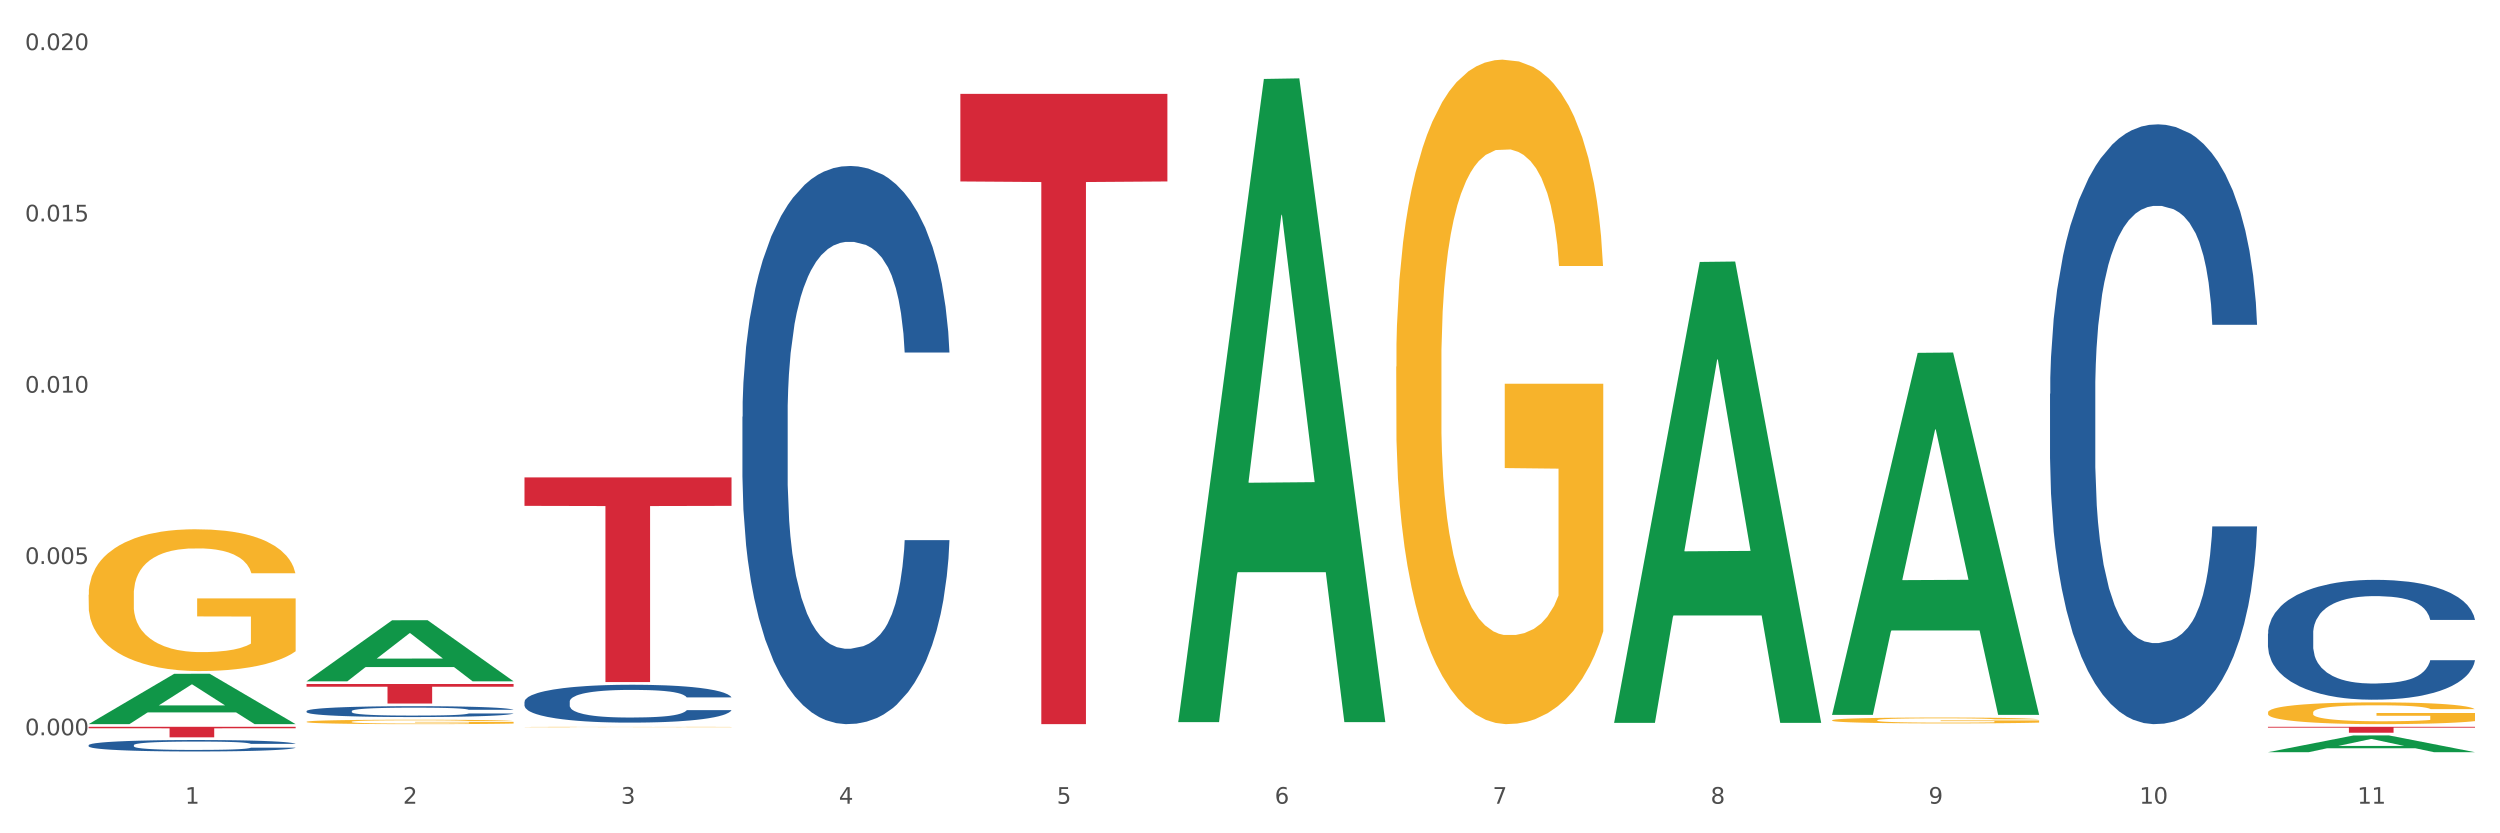 <?xml version="1.0" encoding="utf-8" standalone="no"?>
<!DOCTYPE svg PUBLIC "-//W3C//DTD SVG 1.1//EN"
  "http://www.w3.org/Graphics/SVG/1.1/DTD/svg11.dtd">
<svg xmlns:xlink="http://www.w3.org/1999/xlink" width="1080pt" height="360pt" viewBox="0 0 1080 360" xmlns="http://www.w3.org/2000/svg" version="1.1">
 <rect x="0" y="0" width="1080" height="360" fill="#333333" stroke="none"/>
 <defs>
  <style type="text/css">*{stroke-linejoin: round; stroke-linecap: butt}</style>
 </defs>
 <g id="figure_1">
  <g id="patch_1">
   <path d="M 0 360 
L 1080 360 
L 1080 0 
L 0 0 
z
" style="fill: #ffffff; stroke: #ffffff; stroke-linejoin: miter"/>
  </g>
  <g id="axes_1">
   <g id="matplotlib.axis_1">
    <g id="xtick_1">
     <g id="text_1">
      <!-- 1 -->
      <g style="fill: #4d4d4d" transform="translate(79.949 347.204) scale(0.096 -0.096)">
       <defs>
        <path id="DejaVuSans-31" d="M 794 531 
L 1825 531 
L 1825 4091 
L 703 3866 
L 703 4441 
L 1819 4666 
L 2450 4666 
L 2450 531 
L 3481 531 
L 3481 0 
L 794 0 
L 794 531 
z
" transform="scale(0.016)"/>
       </defs>
       <use xlink:href="#DejaVuSans-31"/>
      </g>
     </g>
    </g>
    <g id="xtick_2">
     <g id="text_2">
      <!-- 2 -->
      <g style="fill: #4d4d4d" transform="translate(174.097 347.204) scale(0.096 -0.096)">
       <defs>
        <path id="DejaVuSans-32" d="M 1228 531 
L 3431 531 
L 3431 0 
L 469 0 
L 469 531 
Q 828 903 1448 1529 
Q 2069 2156 2228 2338 
Q 2531 2678 2651 2914 
Q 2772 3150 2772 3378 
Q 2772 3750 2511 3984 
Q 2250 4219 1831 4219 
Q 1534 4219 1204 4116 
Q 875 4013 500 3803 
L 500 4441 
Q 881 4594 1212 4672 
Q 1544 4750 1819 4750 
Q 2544 4750 2975 4387 
Q 3406 4025 3406 3419 
Q 3406 3131 3298 2873 
Q 3191 2616 2906 2266 
Q 2828 2175 2409 1742 
Q 1991 1309 1228 531 
z
" transform="scale(0.016)"/>
       </defs>
       <use xlink:href="#DejaVuSans-32"/>
      </g>
     </g>
    </g>
    <g id="xtick_3">
     <g id="text_3">
      <!-- 3 -->
      <g style="fill: #4d4d4d" transform="translate(268.244 347.204) scale(0.096 -0.096)">
       <defs>
        <path id="DejaVuSans-33" d="M 2597 2516 
Q 3050 2419 3304 2112 
Q 3559 1806 3559 1356 
Q 3559 666 3084 287 
Q 2609 -91 1734 -91 
Q 1441 -91 1130 -33 
Q 819 25 488 141 
L 488 750 
Q 750 597 1062 519 
Q 1375 441 1716 441 
Q 2309 441 2620 675 
Q 2931 909 2931 1356 
Q 2931 1769 2642 2001 
Q 2353 2234 1838 2234 
L 1294 2234 
L 1294 2753 
L 1863 2753 
Q 2328 2753 2575 2939 
Q 2822 3125 2822 3475 
Q 2822 3834 2567 4026 
Q 2313 4219 1838 4219 
Q 1578 4219 1281 4162 
Q 984 4106 628 3988 
L 628 4550 
Q 988 4650 1302 4700 
Q 1616 4750 1894 4750 
Q 2613 4750 3031 4423 
Q 3450 4097 3450 3541 
Q 3450 3153 3228 2886 
Q 3006 2619 2597 2516 
z
" transform="scale(0.016)"/>
       </defs>
       <use xlink:href="#DejaVuSans-33"/>
      </g>
     </g>
    </g>
    <g id="xtick_4">
     <g id="text_4">
      <!-- 4 -->
      <g style="fill: #4d4d4d" transform="translate(362.392 347.204) scale(0.096 -0.096)">
       <defs>
        <path id="DejaVuSans-34" d="M 2419 4116 
L 825 1625 
L 2419 1625 
L 2419 4116 
z
M 2253 4666 
L 3047 4666 
L 3047 1625 
L 3713 1625 
L 3713 1100 
L 3047 1100 
L 3047 0 
L 2419 0 
L 2419 1100 
L 313 1100 
L 313 1709 
L 2253 4666 
z
" transform="scale(0.016)"/>
       </defs>
       <use xlink:href="#DejaVuSans-34"/>
      </g>
     </g>
    </g>
    <g id="xtick_5">
     <g id="text_5">
      <!-- 5 -->
      <g style="fill: #4d4d4d" transform="translate(456.54 347.204) scale(0.096 -0.096)">
       <defs>
        <path id="DejaVuSans-35" d="M 691 4666 
L 3169 4666 
L 3169 4134 
L 1269 4134 
L 1269 2991 
Q 1406 3038 1543 3061 
Q 1681 3084 1819 3084 
Q 2600 3084 3056 2656 
Q 3513 2228 3513 1497 
Q 3513 744 3044 326 
Q 2575 -91 1722 -91 
Q 1428 -91 1123 -41 
Q 819 9 494 109 
L 494 744 
Q 775 591 1075 516 
Q 1375 441 1709 441 
Q 2250 441 2565 725 
Q 2881 1009 2881 1497 
Q 2881 1984 2565 2268 
Q 2250 2553 1709 2553 
Q 1456 2553 1204 2497 
Q 953 2441 691 2322 
L 691 4666 
z
" transform="scale(0.016)"/>
       </defs>
       <use xlink:href="#DejaVuSans-35"/>
      </g>
     </g>
    </g>
    <g id="xtick_6">
     <g id="text_6">
      <!-- 6 -->
      <g style="fill: #4d4d4d" transform="translate(550.688 347.204) scale(0.096 -0.096)">
       <defs>
        <path id="DejaVuSans-36" d="M 2113 2584 
Q 1688 2584 1439 2293 
Q 1191 2003 1191 1497 
Q 1191 994 1439 701 
Q 1688 409 2113 409 
Q 2538 409 2786 701 
Q 3034 994 3034 1497 
Q 3034 2003 2786 2293 
Q 2538 2584 2113 2584 
z
M 3366 4563 
L 3366 3988 
Q 3128 4100 2886 4159 
Q 2644 4219 2406 4219 
Q 1781 4219 1451 3797 
Q 1122 3375 1075 2522 
Q 1259 2794 1537 2939 
Q 1816 3084 2150 3084 
Q 2853 3084 3261 2657 
Q 3669 2231 3669 1497 
Q 3669 778 3244 343 
Q 2819 -91 2113 -91 
Q 1303 -91 875 529 
Q 447 1150 447 2328 
Q 447 3434 972 4092 
Q 1497 4750 2381 4750 
Q 2619 4750 2861 4703 
Q 3103 4656 3366 4563 
z
" transform="scale(0.016)"/>
       </defs>
       <use xlink:href="#DejaVuSans-36"/>
      </g>
     </g>
    </g>
    <g id="xtick_7">
     <g id="text_7">
      <!-- 7 -->
      <g style="fill: #4d4d4d" transform="translate(644.835 347.204) scale(0.096 -0.096)">
       <defs>
        <path id="DejaVuSans-37" d="M 525 4666 
L 3525 4666 
L 3525 4397 
L 1831 0 
L 1172 0 
L 2766 4134 
L 525 4134 
L 525 4666 
z
" transform="scale(0.016)"/>
       </defs>
       <use xlink:href="#DejaVuSans-37"/>
      </g>
     </g>
    </g>
    <g id="xtick_8">
     <g id="text_8">
      <!-- 8 -->
      <g style="fill: #4d4d4d" transform="translate(738.983 347.204) scale(0.096 -0.096)">
       <defs>
        <path id="DejaVuSans-38" d="M 2034 2216 
Q 1584 2216 1326 1975 
Q 1069 1734 1069 1313 
Q 1069 891 1326 650 
Q 1584 409 2034 409 
Q 2484 409 2743 651 
Q 3003 894 3003 1313 
Q 3003 1734 2745 1975 
Q 2488 2216 2034 2216 
z
M 1403 2484 
Q 997 2584 770 2862 
Q 544 3141 544 3541 
Q 544 4100 942 4425 
Q 1341 4750 2034 4750 
Q 2731 4750 3128 4425 
Q 3525 4100 3525 3541 
Q 3525 3141 3298 2862 
Q 3072 2584 2669 2484 
Q 3125 2378 3379 2068 
Q 3634 1759 3634 1313 
Q 3634 634 3220 271 
Q 2806 -91 2034 -91 
Q 1263 -91 848 271 
Q 434 634 434 1313 
Q 434 1759 690 2068 
Q 947 2378 1403 2484 
z
M 1172 3481 
Q 1172 3119 1398 2916 
Q 1625 2713 2034 2713 
Q 2441 2713 2670 2916 
Q 2900 3119 2900 3481 
Q 2900 3844 2670 4047 
Q 2441 4250 2034 4250 
Q 1625 4250 1398 4047 
Q 1172 3844 1172 3481 
z
" transform="scale(0.016)"/>
       </defs>
       <use xlink:href="#DejaVuSans-38"/>
      </g>
     </g>
    </g>
    <g id="xtick_9">
     <g id="text_9">
      <!-- 9 -->
      <g style="fill: #4d4d4d" transform="translate(833.131 347.204) scale(0.096 -0.096)">
       <defs>
        <path id="DejaVuSans-39" d="M 703 97 
L 703 672 
Q 941 559 1184 500 
Q 1428 441 1663 441 
Q 2288 441 2617 861 
Q 2947 1281 2994 2138 
Q 2813 1869 2534 1725 
Q 2256 1581 1919 1581 
Q 1219 1581 811 2004 
Q 403 2428 403 3163 
Q 403 3881 828 4315 
Q 1253 4750 1959 4750 
Q 2769 4750 3195 4129 
Q 3622 3509 3622 2328 
Q 3622 1225 3098 567 
Q 2575 -91 1691 -91 
Q 1453 -91 1209 -44 
Q 966 3 703 97 
z
M 1959 2075 
Q 2384 2075 2632 2365 
Q 2881 2656 2881 3163 
Q 2881 3666 2632 3958 
Q 2384 4250 1959 4250 
Q 1534 4250 1286 3958 
Q 1038 3666 1038 3163 
Q 1038 2656 1286 2365 
Q 1534 2075 1959 2075 
z
" transform="scale(0.016)"/>
       </defs>
       <use xlink:href="#DejaVuSans-39"/>
      </g>
     </g>
    </g>
    <g id="xtick_10">
     <g id="text_10">
      <!-- 10 -->
      <g style="fill: #4d4d4d" transform="translate(924.224 347.204) scale(0.096 -0.096)">
       <defs>
        <path id="DejaVuSans-30" d="M 2034 4250 
Q 1547 4250 1301 3770 
Q 1056 3291 1056 2328 
Q 1056 1369 1301 889 
Q 1547 409 2034 409 
Q 2525 409 2770 889 
Q 3016 1369 3016 2328 
Q 3016 3291 2770 3770 
Q 2525 4250 2034 4250 
z
M 2034 4750 
Q 2819 4750 3233 4129 
Q 3647 3509 3647 2328 
Q 3647 1150 3233 529 
Q 2819 -91 2034 -91 
Q 1250 -91 836 529 
Q 422 1150 422 2328 
Q 422 3509 836 4129 
Q 1250 4750 2034 4750 
z
" transform="scale(0.016)"/>
       </defs>
       <use xlink:href="#DejaVuSans-31"/>
       <use xlink:href="#DejaVuSans-30" transform="translate(63.623 0)"/>
      </g>
     </g>
    </g>
    <g id="xtick_11">
     <g id="text_11">
      <!-- 11 -->
      <g style="fill: #4d4d4d" transform="translate(1018.372 347.204) scale(0.096 -0.096)">
       <use xlink:href="#DejaVuSans-31"/>
       <use xlink:href="#DejaVuSans-31" transform="translate(63.623 0)"/>
      </g>
     </g>
    </g>
    <g id="xtick_12"/>
    <g id="xtick_13"/>
    <g id="xtick_14"/>
    <g id="xtick_15"/>
    <g id="xtick_16"/>
    <g id="xtick_17"/>
    <g id="xtick_18"/>
    <g id="xtick_19"/>
    <g id="xtick_20"/>
    <g id="xtick_21"/>
   </g>
   <g id="matplotlib.axis_2">
    <g id="ytick_1">
     <g id="text_12">
      <!-- 0.000 -->
      <g style="fill: #4d4d4d" transform="translate(10.8 317.638) scale(0.096 -0.096)">
       <defs>
        <path id="DejaVuSans-2e" d="M 684 794 
L 1344 794 
L 1344 0 
L 684 0 
L 684 794 
z
" transform="scale(0.016)"/>
       </defs>
       <use xlink:href="#DejaVuSans-30"/>
       <use xlink:href="#DejaVuSans-2e" transform="translate(63.623 0)"/>
       <use xlink:href="#DejaVuSans-30" transform="translate(95.41 0)"/>
       <use xlink:href="#DejaVuSans-30" transform="translate(159.033 0)"/>
       <use xlink:href="#DejaVuSans-30" transform="translate(222.656 0)"/>
      </g>
     </g>
    </g>
    <g id="ytick_2">
     <g id="text_13">
      <!-- 0.005 -->
      <g style="fill: #4d4d4d" transform="translate(10.8 243.64) scale(0.096 -0.096)">
       <use xlink:href="#DejaVuSans-30"/>
       <use xlink:href="#DejaVuSans-2e" transform="translate(63.623 0)"/>
       <use xlink:href="#DejaVuSans-30" transform="translate(95.41 0)"/>
       <use xlink:href="#DejaVuSans-30" transform="translate(159.033 0)"/>
       <use xlink:href="#DejaVuSans-35" transform="translate(222.656 0)"/>
      </g>
     </g>
    </g>
    <g id="ytick_3">
     <g id="text_14">
      <!-- 0.010 -->
      <g style="fill: #4d4d4d" transform="translate(10.8 169.642) scale(0.096 -0.096)">
       <use xlink:href="#DejaVuSans-30"/>
       <use xlink:href="#DejaVuSans-2e" transform="translate(63.623 0)"/>
       <use xlink:href="#DejaVuSans-30" transform="translate(95.41 0)"/>
       <use xlink:href="#DejaVuSans-31" transform="translate(159.033 0)"/>
       <use xlink:href="#DejaVuSans-30" transform="translate(222.656 0)"/>
      </g>
     </g>
    </g>
    <g id="ytick_4">
     <g id="text_15">
      <!-- 0.015 -->
      <g style="fill: #4d4d4d" transform="translate(10.8 95.643) scale(0.096 -0.096)">
       <use xlink:href="#DejaVuSans-30"/>
       <use xlink:href="#DejaVuSans-2e" transform="translate(63.623 0)"/>
       <use xlink:href="#DejaVuSans-30" transform="translate(95.41 0)"/>
       <use xlink:href="#DejaVuSans-31" transform="translate(159.033 0)"/>
       <use xlink:href="#DejaVuSans-35" transform="translate(222.656 0)"/>
      </g>
     </g>
    </g>
    <g id="ytick_5">
     <g id="text_16">
      <!-- 0.020 -->
      <g style="fill: #4d4d4d" transform="translate(10.8 21.645) scale(0.096 -0.096)">
       <use xlink:href="#DejaVuSans-30"/>
       <use xlink:href="#DejaVuSans-2e" transform="translate(63.623 0)"/>
       <use xlink:href="#DejaVuSans-30" transform="translate(95.41 0)"/>
       <use xlink:href="#DejaVuSans-32" transform="translate(159.033 0)"/>
       <use xlink:href="#DejaVuSans-30" transform="translate(222.656 0)"/>
      </g>
     </g>
    </g>
    <g id="ytick_6"/>
    <g id="ytick_7"/>
    <g id="ytick_8"/>
    <g id="ytick_9"/>
   </g>
   <g id="PolyCollection_1">
    <path d="M 38.283 312.797 
L 38.375 312.776 
L 75.258 291.077 
L 90.564 291.056 
L 127.723 312.838 
L 110.02 312.838 
L 101.998 307.766 
L 63.916 307.766 
L 63.64 307.847 
L 55.894 312.838 
L 38.283 312.838 
L 38.283 312.797 
L 68.711 304.739 
L 97.203 304.718 
L 83.095 295.699 
L 82.911 295.658 
L 82.727 295.719 
L 68.619 304.718 
L 68.711 304.739 
L 38.283 312.797 
z
" clip-path="url(#pd8e51d53e2)" style="fill: #109648"/>
    <path d="M 320.726 180.045 
L 320.832 179.825 
L 320.832 173.659 
L 321.149 165.29 
L 322.312 149.875 
L 323.792 138.203 
L 326.329 124.55 
L 327.704 118.824 
L 329.501 112.438 
L 333.201 102.087 
L 337.43 93.278 
L 340.39 88.434 
L 342.61 85.35 
L 347.579 79.845 
L 350.434 77.423 
L 353.394 75.441 
L 355.931 74.119 
L 360.16 72.578 
L 363.543 71.917 
L 367.455 71.697 
L 370.732 71.917 
L 375.067 72.798 
L 381.41 75.441 
L 383.842 76.982 
L 387.119 79.625 
L 390.502 83.148 
L 393.251 86.672 
L 396.423 91.737 
L 399.7 98.343 
L 402.872 106.712 
L 405.092 114.42 
L 406.889 122.568 
L 408.475 132.478 
L 409.638 143.268 
L 410.166 152.297 
L 390.819 152.297 
L 390.291 144.149 
L 389.233 135.34 
L 388.176 129.394 
L 387.013 124.55 
L 385.216 119.044 
L 383.63 115.521 
L 380.987 111.336 
L 378.556 108.694 
L 376.547 107.152 
L 374.115 105.831 
L 368.935 104.51 
L 365.235 104.51 
L 362.909 104.95 
L 360.054 106.051 
L 357.623 107.593 
L 354.768 110.235 
L 352.548 113.098 
L 350.328 116.842 
L 349.059 119.485 
L 347.156 124.329 
L 345.888 128.293 
L 344.196 135.12 
L 343.245 139.965 
L 341.553 152.518 
L 340.813 161.767 
L 340.496 168.153 
L 340.284 175.2 
L 340.284 209.555 
L 340.919 224.97 
L 341.447 231.576 
L 342.293 239.064 
L 343.879 248.754 
L 346.205 258.223 
L 348.636 265.05 
L 350.645 269.234 
L 352.548 272.317 
L 354.451 274.74 
L 356.777 276.942 
L 358.68 278.263 
L 361.534 279.584 
L 364.918 280.245 
L 367.561 280.245 
L 372.952 279.144 
L 375.384 278.043 
L 377.71 276.501 
L 380.247 274.079 
L 382.256 271.436 
L 383.419 269.454 
L 385.322 265.27 
L 386.802 260.866 
L 388.071 255.801 
L 388.916 251.396 
L 389.868 244.79 
L 390.608 237.302 
L 390.819 233.338 
L 410.166 233.338 
L 409.743 241.266 
L 409.003 248.974 
L 407.523 259.324 
L 406.36 265.27 
L 404.563 272.537 
L 402.66 278.704 
L 400.017 285.53 
L 397.585 290.595 
L 395.048 295 
L 392.299 298.964 
L 387.33 304.469 
L 385.533 306.011 
L 381.727 308.653 
L 378.767 310.195 
L 374.432 311.737 
L 369.992 312.617 
L 365.34 312.838 
L 361.217 312.397 
L 356.671 311.076 
L 353.817 309.755 
L 350.645 307.773 
L 346.945 304.69 
L 343.456 300.946 
L 340.179 296.541 
L 337.113 291.476 
L 334.258 285.751 
L 330.558 276.281 
L 327.809 267.032 
L 325.801 258.443 
L 324.426 251.176 
L 323.052 241.927 
L 322.312 235.54 
L 321.149 220.125 
L 320.726 205.811 
L 320.726 180.045 
z
" clip-path="url(#pd8e51d53e2)" style="fill: #255c99"/>
    <path d="M 226.578 303.167 
L 226.684 303.152 
L 226.684 302.733 
L 227.001 302.165 
L 228.164 301.119 
L 229.644 300.327 
L 232.182 299.401 
L 233.556 299.012 
L 235.353 298.579 
L 239.053 297.876 
L 243.282 297.279 
L 246.243 296.95 
L 248.463 296.741 
L 253.432 296.367 
L 256.286 296.203 
L 259.246 296.068 
L 261.784 295.978 
L 266.012 295.874 
L 269.396 295.829 
L 273.307 295.814 
L 276.585 295.829 
L 280.919 295.889 
L 287.262 296.068 
L 289.694 296.173 
L 292.971 296.352 
L 296.354 296.591 
L 299.103 296.83 
L 302.275 297.174 
L 305.552 297.622 
L 308.724 298.19 
L 310.944 298.713 
L 312.741 299.266 
L 314.327 299.939 
L 315.49 300.671 
L 316.019 301.284 
L 296.672 301.284 
L 296.143 300.731 
L 295.086 300.133 
L 294.029 299.729 
L 292.866 299.401 
L 291.068 299.027 
L 289.483 298.788 
L 286.84 298.504 
L 284.408 298.325 
L 282.399 298.22 
L 279.968 298.13 
L 274.787 298.041 
L 271.087 298.041 
L 268.761 298.071 
L 265.907 298.145 
L 263.475 298.25 
L 260.621 298.429 
L 258.4 298.624 
L 256.18 298.878 
L 254.912 299.057 
L 253.009 299.386 
L 251.74 299.655 
L 250.048 300.118 
L 249.097 300.447 
L 247.405 301.299 
L 246.665 301.926 
L 246.348 302.36 
L 246.137 302.838 
L 246.137 305.169 
L 246.771 306.215 
L 247.3 306.663 
L 248.146 307.172 
L 249.731 307.829 
L 252.057 308.472 
L 254.489 308.935 
L 256.497 309.219 
L 258.4 309.428 
L 260.303 309.593 
L 262.629 309.742 
L 264.532 309.832 
L 267.387 309.921 
L 270.77 309.966 
L 273.413 309.966 
L 278.805 309.891 
L 281.236 309.817 
L 283.562 309.712 
L 286.099 309.548 
L 288.108 309.368 
L 289.271 309.234 
L 291.174 308.95 
L 292.654 308.651 
L 293.923 308.307 
L 294.769 308.008 
L 295.72 307.56 
L 296.46 307.052 
L 296.672 306.783 
L 316.019 306.783 
L 315.596 307.321 
L 314.856 307.844 
L 313.376 308.546 
L 312.213 308.95 
L 310.415 309.443 
L 308.512 309.862 
L 305.869 310.325 
L 303.438 310.669 
L 300.9 310.967 
L 298.152 311.236 
L 293.183 311.61 
L 291.386 311.715 
L 287.58 311.894 
L 284.619 311.999 
L 280.285 312.103 
L 275.845 312.163 
L 271.193 312.178 
L 267.07 312.148 
L 262.524 312.058 
L 259.669 311.969 
L 256.497 311.834 
L 252.797 311.625 
L 249.308 311.371 
L 246.031 311.072 
L 242.965 310.728 
L 240.111 310.34 
L 236.41 309.697 
L 233.662 309.069 
L 231.653 308.487 
L 230.279 307.994 
L 228.904 307.366 
L 228.164 306.932 
L 227.001 305.886 
L 226.578 304.915 
L 226.578 303.167 
z
" clip-path="url(#pd8e51d53e2)" style="fill: #255c99"/>
    <path d="M 132.431 307.179 
L 132.536 307.175 
L 132.536 307.055 
L 132.854 306.892 
L 134.016 306.592 
L 135.497 306.365 
L 138.034 306.099 
L 139.408 305.988 
L 141.206 305.863 
L 144.906 305.662 
L 149.135 305.49 
L 152.095 305.396 
L 154.315 305.336 
L 159.284 305.229 
L 162.138 305.182 
L 165.099 305.143 
L 167.636 305.117 
L 171.865 305.087 
L 175.248 305.075 
L 179.16 305.07 
L 182.437 305.075 
L 186.771 305.092 
L 193.115 305.143 
L 195.546 305.173 
L 198.824 305.225 
L 202.207 305.293 
L 204.956 305.362 
L 208.127 305.46 
L 211.405 305.589 
L 214.576 305.752 
L 216.796 305.902 
L 218.594 306.061 
L 220.179 306.254 
L 221.342 306.464 
L 221.871 306.639 
L 202.524 306.639 
L 201.995 306.481 
L 200.938 306.309 
L 199.881 306.194 
L 198.718 306.099 
L 196.921 305.992 
L 195.335 305.923 
L 192.692 305.842 
L 190.26 305.791 
L 188.252 305.761 
L 185.82 305.735 
L 180.64 305.709 
L 176.939 305.709 
L 174.614 305.718 
L 171.759 305.739 
L 169.327 305.769 
L 166.473 305.821 
L 164.253 305.876 
L 162.033 305.949 
L 160.764 306.001 
L 158.861 306.095 
L 157.592 306.172 
L 155.901 306.305 
L 154.949 306.399 
L 153.258 306.644 
L 152.518 306.824 
L 152.201 306.948 
L 151.989 307.085 
L 151.989 307.754 
L 152.623 308.054 
L 153.152 308.183 
L 153.998 308.328 
L 155.584 308.517 
L 157.91 308.701 
L 160.341 308.834 
L 162.35 308.916 
L 164.253 308.976 
L 166.156 309.023 
L 168.482 309.066 
L 170.385 309.091 
L 173.239 309.117 
L 176.622 309.13 
L 179.265 309.13 
L 184.657 309.109 
L 187.089 309.087 
L 189.414 309.057 
L 191.952 309.01 
L 193.961 308.959 
L 195.123 308.92 
L 197.026 308.839 
L 198.507 308.753 
L 199.775 308.654 
L 200.621 308.568 
L 201.572 308.44 
L 202.313 308.294 
L 202.524 308.217 
L 221.871 308.217 
L 221.448 308.371 
L 220.708 308.521 
L 219.228 308.723 
L 218.065 308.839 
L 216.268 308.98 
L 214.365 309.1 
L 211.722 309.233 
L 209.29 309.332 
L 206.753 309.417 
L 204.004 309.494 
L 199.035 309.602 
L 197.238 309.632 
L 193.432 309.683 
L 190.472 309.713 
L 186.137 309.743 
L 181.697 309.76 
L 177.045 309.765 
L 172.922 309.756 
L 168.376 309.73 
L 165.521 309.704 
L 162.35 309.666 
L 158.65 309.606 
L 155.161 309.533 
L 151.883 309.447 
L 148.817 309.349 
L 145.963 309.237 
L 142.263 309.053 
L 139.514 308.873 
L 137.505 308.706 
L 136.131 308.564 
L 134.757 308.384 
L 134.016 308.26 
L 132.854 307.96 
L 132.431 307.681 
L 132.431 307.179 
z
" clip-path="url(#pd8e51d53e2)" style="fill: #255c99"/>
    <path d="M 38.283 256.95 
L 38.389 256.894 
L 38.389 254.88 
L 38.6 253.146 
L 39.656 248.949 
L 41.24 245.481 
L 42.401 243.634 
L 43.563 242.124 
L 44.936 240.613 
L 46.625 239.047 
L 49.687 236.753 
L 51.588 235.578 
L 53.911 234.347 
L 58.135 232.557 
L 61.197 231.55 
L 64.365 230.71 
L 69.54 229.703 
L 72.919 229.256 
L 76.509 228.92 
L 80.838 228.696 
L 84.112 228.64 
L 91.292 228.808 
L 97.417 229.312 
L 100.374 229.703 
L 104.175 230.375 
L 106.182 230.822 
L 109.455 231.718 
L 112.834 232.892 
L 115.157 233.9 
L 118.642 235.802 
L 121.282 237.704 
L 123.711 240.054 
L 124.978 241.676 
L 125.928 243.187 
L 126.773 244.921 
L 127.618 247.663 
L 108.61 247.663 
L 107.871 245.705 
L 106.71 243.858 
L 105.02 242.068 
L 103.542 240.949 
L 101.007 239.55 
L 98.684 238.655 
L 96.256 237.984 
L 93.299 237.424 
L 90.976 237.144 
L 87.702 236.921 
L 81.261 236.977 
L 76.931 237.424 
L 73.975 237.984 
L 72.074 238.487 
L 70.384 239.047 
L 68.484 239.83 
L 66.266 241.005 
L 64.682 242.068 
L 63.098 243.411 
L 61.831 244.753 
L 60.669 246.32 
L 59.719 247.998 
L 58.98 249.733 
L 58.346 251.859 
L 57.818 255.383 
L 57.818 263.048 
L 58.03 264.783 
L 58.558 267.077 
L 59.191 268.811 
L 60.247 270.881 
L 61.197 272.28 
L 62.993 274.294 
L 64.999 275.972 
L 66.583 277.035 
L 68.167 277.93 
L 70.912 279.161 
L 73.975 280.168 
L 76.615 280.784 
L 80.205 281.343 
L 82.634 281.567 
L 84.745 281.679 
L 89.92 281.679 
L 93.616 281.511 
L 97.734 281.119 
L 100.902 280.616 
L 103.542 280.001 
L 106.498 278.993 
L 108.399 278.042 
L 108.399 266.349 
L 85.168 266.293 
L 85.168 258.517 
L 127.723 258.517 
L 127.723 281.343 
L 125.928 282.518 
L 123.922 283.581 
L 121.81 284.532 
L 118.642 285.707 
L 114.841 286.826 
L 111.461 287.609 
L 107.871 288.281 
L 103.647 288.896 
L 98.156 289.456 
L 94.777 289.68 
L 90.553 289.847 
L 85.59 289.903 
L 81.261 289.791 
L 77.037 289.512 
L 72.602 289.008 
L 68.272 288.281 
L 64.999 287.553 
L 61.725 286.658 
L 58.241 285.483 
L 55.495 284.364 
L 53.383 283.357 
L 51.06 282.071 
L 48.526 280.392 
L 46.625 278.882 
L 44.936 277.315 
L 43.14 275.301 
L 41.873 273.567 
L 40.606 271.385 
L 39.867 269.762 
L 39.022 267.244 
L 38.389 263.72 
L 38.283 256.95 
z
" clip-path="url(#pd8e51d53e2)" style="fill: #f7b32b"/>
    <path d="M 38.283 313.991 
L 127.723 313.991 
L 127.723 314.622 
L 92.541 314.626 
L 92.541 318.535 
L 73.254 318.535 
L 73.254 314.626 
L 38.283 314.622 
L 38.283 313.995 
L 38.283 313.991 
z
" clip-path="url(#pd8e51d53e2)" style="fill: #d62839"/>
    <path d="M 132.431 295.488 
L 221.871 295.488 
L 221.871 296.659 
L 186.688 296.667 
L 186.688 303.917 
L 167.401 303.917 
L 167.401 296.667 
L 132.431 296.659 
L 132.431 295.495 
L 132.431 295.488 
z
" clip-path="url(#pd8e51d53e2)" style="fill: #d62839"/>
    <path d="M 885.612 170.14 
L 885.718 169.903 
L 885.718 163.277 
L 886.035 154.284 
L 887.198 137.719 
L 888.678 125.177 
L 891.215 110.505 
L 892.59 104.352 
L 894.387 97.489 
L 898.087 86.367 
L 902.316 76.901 
L 905.276 71.694 
L 907.496 68.381 
L 912.465 62.465 
L 915.32 59.862 
L 918.28 57.732 
L 920.817 56.312 
L 925.046 54.656 
L 928.429 53.946 
L 932.341 53.709 
L 935.618 53.946 
L 939.953 54.893 
L 946.296 57.732 
L 948.728 59.389 
L 952.005 62.229 
L 955.388 66.015 
L 958.137 69.801 
L 961.309 75.244 
L 964.586 82.344 
L 967.758 91.336 
L 969.978 99.619 
L 971.775 108.375 
L 973.361 119.024 
L 974.524 130.62 
L 975.052 140.322 
L 955.705 140.322 
L 955.177 131.566 
L 954.119 122.1 
L 953.062 115.711 
L 951.899 110.505 
L 950.102 104.588 
L 948.516 100.802 
L 945.873 96.306 
L 943.442 93.466 
L 941.433 91.809 
L 939.001 90.39 
L 933.821 88.97 
L 930.121 88.97 
L 927.795 89.443 
L 924.94 90.626 
L 922.509 92.283 
L 919.654 95.123 
L 917.434 98.199 
L 915.214 102.222 
L 913.945 105.062 
L 912.042 110.268 
L 910.774 114.528 
L 909.082 121.864 
L 908.131 127.07 
L 906.439 140.559 
L 905.699 150.498 
L 905.382 157.361 
L 905.17 164.933 
L 905.17 201.85 
L 905.805 218.416 
L 906.333 225.515 
L 907.179 233.561 
L 908.765 243.973 
L 911.091 254.149 
L 913.522 261.485 
L 915.531 265.982 
L 917.434 269.295 
L 919.337 271.898 
L 921.663 274.264 
L 923.566 275.684 
L 926.42 277.104 
L 929.804 277.814 
L 932.447 277.814 
L 937.838 276.631 
L 940.27 275.447 
L 942.596 273.791 
L 945.133 271.188 
L 947.142 268.348 
L 948.305 266.218 
L 950.208 261.722 
L 951.688 256.989 
L 952.957 251.546 
L 953.802 246.813 
L 954.754 239.714 
L 955.494 231.668 
L 955.705 227.408 
L 975.052 227.408 
L 974.629 235.927 
L 973.889 244.21 
L 972.409 255.332 
L 971.246 261.722 
L 969.449 269.531 
L 967.546 276.157 
L 964.903 283.493 
L 962.471 288.936 
L 959.934 293.669 
L 957.185 297.929 
L 952.217 303.845 
L 950.419 305.502 
L 946.613 308.341 
L 943.653 309.998 
L 939.319 311.654 
L 934.878 312.601 
L 930.226 312.838 
L 926.103 312.364 
L 921.557 310.944 
L 918.703 309.525 
L 915.531 307.395 
L 911.831 304.082 
L 908.342 300.059 
L 905.065 295.326 
L 901.999 289.883 
L 899.144 283.73 
L 895.444 273.554 
L 892.695 263.615 
L 890.687 254.386 
L 889.312 246.577 
L 887.938 236.637 
L 887.198 229.775 
L 886.035 213.209 
L 885.612 197.827 
L 885.612 170.14 
z
" clip-path="url(#pd8e51d53e2)" style="fill: #255c99"/>
    <path d="M 226.578 206.245 
L 316.019 206.245 
L 316.019 218.532 
L 280.836 218.615 
L 280.836 294.661 
L 261.549 294.661 
L 261.549 218.615 
L 226.578 218.532 
L 226.578 206.328 
L 226.578 206.245 
z
" clip-path="url(#pd8e51d53e2)" style="fill: #d62839"/>
    <path d="M 979.76 313.991 
L 1069.2 313.991 
L 1069.2 314.346 
L 1034.017 314.349 
L 1034.017 316.551 
L 1014.73 316.551 
L 1014.73 314.349 
L 979.76 314.346 
L 979.76 313.993 
L 979.76 313.991 
z
" clip-path="url(#pd8e51d53e2)" style="fill: #d62839"/>
    <path d="M 132.431 311.805 
L 132.536 311.803 
L 132.536 311.74 
L 132.747 311.686 
L 133.803 311.554 
L 135.387 311.445 
L 136.549 311.387 
L 137.71 311.34 
L 139.083 311.293 
L 140.773 311.244 
L 143.835 311.172 
L 145.736 311.135 
L 148.059 311.096 
L 152.283 311.04 
L 155.345 311.009 
L 158.513 310.982 
L 163.687 310.951 
L 167.066 310.937 
L 170.657 310.926 
L 174.986 310.919 
L 178.26 310.917 
L 185.44 310.923 
L 191.565 310.938 
L 194.521 310.951 
L 198.323 310.972 
L 200.329 310.986 
L 203.603 311.014 
L 206.982 311.051 
L 209.305 311.082 
L 212.79 311.142 
L 215.43 311.202 
L 217.858 311.275 
L 219.125 311.326 
L 220.076 311.373 
L 220.921 311.428 
L 221.765 311.514 
L 202.758 311.514 
L 202.019 311.452 
L 200.857 311.394 
L 199.168 311.338 
L 197.689 311.303 
L 195.155 311.259 
L 192.832 311.231 
L 190.403 311.21 
L 187.446 311.193 
L 185.123 311.184 
L 181.85 311.177 
L 175.408 311.179 
L 171.079 311.193 
L 168.122 311.21 
L 166.222 311.226 
L 164.532 311.244 
L 162.631 311.268 
L 160.414 311.305 
L 158.83 311.338 
L 157.246 311.38 
L 155.979 311.422 
L 154.817 311.472 
L 153.867 311.524 
L 153.128 311.579 
L 152.494 311.645 
L 151.966 311.756 
L 151.966 311.996 
L 152.177 312.05 
L 152.705 312.122 
L 153.339 312.177 
L 154.395 312.241 
L 155.345 312.285 
L 157.14 312.348 
L 159.147 312.401 
L 160.731 312.434 
L 162.314 312.462 
L 165.06 312.501 
L 168.122 312.533 
L 170.762 312.552 
L 174.353 312.569 
L 176.781 312.576 
L 178.893 312.58 
L 184.067 312.58 
L 187.763 312.575 
L 191.882 312.562 
L 195.049 312.547 
L 197.689 312.527 
L 200.646 312.496 
L 202.547 312.466 
L 202.547 312.099 
L 179.316 312.098 
L 179.316 311.854 
L 221.871 311.854 
L 221.871 312.569 
L 220.076 312.606 
L 218.069 312.639 
L 215.958 312.669 
L 212.79 312.706 
L 208.988 312.741 
L 205.609 312.766 
L 202.019 312.787 
L 197.795 312.806 
L 192.304 312.824 
L 188.925 312.831 
L 184.701 312.836 
L 179.738 312.838 
L 175.408 312.834 
L 171.185 312.825 
L 166.75 312.81 
L 162.42 312.787 
L 159.147 312.764 
L 155.873 312.736 
L 152.388 312.699 
L 149.643 312.664 
L 147.531 312.632 
L 145.208 312.592 
L 142.674 312.54 
L 140.773 312.492 
L 139.083 312.443 
L 137.288 312.38 
L 136.021 312.326 
L 134.754 312.257 
L 134.015 312.206 
L 133.17 312.127 
L 132.536 312.017 
L 132.431 311.805 
z
" clip-path="url(#pd8e51d53e2)" style="fill: #f7b32b"/>
    <path d="M 226.578 314.087 
L 226.684 314.086 
L 226.684 314.08 
L 226.895 314.074 
L 227.951 314.059 
L 229.535 314.048 
L 230.697 314.041 
L 231.858 314.036 
L 233.231 314.031 
L 234.92 314.026 
L 237.983 314.018 
L 239.884 314.014 
L 242.207 314.01 
L 246.43 314.004 
L 249.493 314 
L 252.661 313.998 
L 257.835 313.994 
L 261.214 313.993 
L 264.804 313.992 
L 269.134 313.991 
L 272.407 313.991 
L 279.588 313.991 
L 285.712 313.993 
L 288.669 313.994 
L 292.471 313.996 
L 294.477 313.998 
L 297.75 314.001 
L 301.13 314.005 
L 303.453 314.008 
L 306.937 314.015 
L 309.577 314.021 
L 312.006 314.029 
L 313.273 314.035 
L 314.223 314.04 
L 315.068 314.046 
L 315.913 314.055 
L 296.906 314.055 
L 296.166 314.048 
L 295.005 314.042 
L 293.315 314.036 
L 291.837 314.032 
L 289.303 314.028 
L 286.98 314.025 
L 284.551 314.022 
L 281.594 314.02 
L 279.271 314.019 
L 275.998 314.019 
L 269.556 314.019 
L 265.227 314.02 
L 262.27 314.022 
L 260.369 314.024 
L 258.68 314.026 
L 256.779 314.029 
L 254.561 314.033 
L 252.977 314.036 
L 251.394 314.041 
L 250.126 314.045 
L 248.965 314.051 
L 248.014 314.056 
L 247.275 314.062 
L 246.642 314.069 
L 246.114 314.081 
L 246.114 314.107 
L 246.325 314.113 
L 246.853 314.121 
L 247.486 314.127 
L 248.542 314.134 
L 249.493 314.139 
L 251.288 314.146 
L 253.294 314.151 
L 254.878 314.155 
L 256.462 314.158 
L 259.208 314.162 
L 262.27 314.165 
L 264.91 314.168 
L 268.5 314.169 
L 270.929 314.17 
L 273.041 314.171 
L 278.215 314.171 
L 281.911 314.17 
L 286.029 314.169 
L 289.197 314.167 
L 291.837 314.165 
L 294.794 314.161 
L 296.694 314.158 
L 296.694 314.119 
L 273.463 314.118 
L 273.463 314.092 
L 316.019 314.092 
L 316.019 314.169 
L 314.223 314.173 
L 312.217 314.177 
L 310.105 314.18 
L 306.937 314.184 
L 303.136 314.188 
L 299.757 314.191 
L 296.166 314.193 
L 291.943 314.195 
L 286.452 314.197 
L 283.073 314.198 
L 278.849 314.198 
L 273.886 314.199 
L 269.556 314.198 
L 265.332 314.197 
L 260.897 314.195 
L 256.568 314.193 
L 253.294 314.191 
L 250.021 314.187 
L 246.536 314.184 
L 243.791 314.18 
L 241.679 314.176 
L 239.356 314.172 
L 236.821 314.166 
L 234.92 314.161 
L 233.231 314.156 
L 231.436 314.149 
L 230.169 314.143 
L 228.901 314.136 
L 228.162 314.13 
L 227.318 314.122 
L 226.684 314.11 
L 226.578 314.087 
z
" clip-path="url(#pd8e51d53e2)" style="fill: #f7b32b"/>
    <path d="M 603.169 158.418 
L 603.275 158.156 
L 603.275 148.718 
L 603.486 140.591 
L 604.542 120.928 
L 606.126 104.673 
L 607.287 96.022 
L 608.449 88.943 
L 609.822 81.864 
L 611.511 74.523 
L 614.573 63.774 
L 616.474 58.269 
L 618.797 52.501 
L 623.021 44.112 
L 626.083 39.392 
L 629.251 35.46 
L 634.426 30.741 
L 637.805 28.643 
L 641.395 27.07 
L 645.724 26.022 
L 648.998 25.759 
L 656.179 26.546 
L 662.303 28.906 
L 665.26 30.741 
L 669.061 33.887 
L 671.068 35.984 
L 674.341 40.179 
L 677.72 45.685 
L 680.043 50.404 
L 683.528 59.317 
L 686.168 68.231 
L 688.597 79.243 
L 689.864 86.846 
L 690.814 93.924 
L 691.659 102.051 
L 692.504 114.898 
L 673.496 114.898 
L 672.757 105.722 
L 671.596 97.07 
L 669.906 88.681 
L 668.428 83.437 
L 665.893 76.883 
L 663.57 72.688 
L 661.142 69.542 
L 658.185 66.92 
L 655.862 65.61 
L 652.588 64.561 
L 646.147 64.823 
L 641.817 66.92 
L 638.861 69.542 
L 636.96 71.902 
L 635.27 74.523 
L 633.37 78.194 
L 631.152 83.699 
L 629.568 88.681 
L 627.984 94.973 
L 626.717 101.265 
L 625.555 108.606 
L 624.605 116.471 
L 623.866 124.598 
L 623.232 134.561 
L 622.704 151.078 
L 622.704 186.995 
L 622.916 195.122 
L 623.444 205.872 
L 624.077 213.999 
L 625.133 223.699 
L 626.083 230.254 
L 627.879 239.692 
L 629.885 247.557 
L 631.469 252.538 
L 633.053 256.733 
L 635.798 262.501 
L 638.861 267.22 
L 641.501 270.104 
L 645.091 272.725 
L 647.52 273.774 
L 649.632 274.298 
L 654.806 274.298 
L 658.502 273.512 
L 662.62 271.677 
L 665.788 269.317 
L 668.428 266.433 
L 671.384 261.714 
L 673.285 257.257 
L 673.285 202.463 
L 650.054 202.201 
L 650.054 165.759 
L 692.609 165.759 
L 692.609 272.725 
L 690.814 278.231 
L 688.808 283.212 
L 686.696 287.669 
L 683.528 293.175 
L 679.727 298.418 
L 676.347 302.089 
L 672.757 305.235 
L 668.533 308.119 
L 663.042 310.74 
L 659.663 311.789 
L 655.439 312.575 
L 650.476 312.838 
L 646.147 312.313 
L 641.923 311.002 
L 637.488 308.643 
L 633.158 305.235 
L 629.885 301.826 
L 626.611 297.632 
L 623.127 292.126 
L 620.381 286.883 
L 618.269 282.164 
L 615.946 276.134 
L 613.412 268.268 
L 611.511 261.19 
L 609.822 253.849 
L 608.026 244.411 
L 606.759 236.283 
L 605.492 226.059 
L 604.753 218.456 
L 603.908 206.658 
L 603.275 190.141 
L 603.169 158.418 
z
" clip-path="url(#pd8e51d53e2)" style="fill: #f7b32b"/>
    <path d="M 791.464 311.148 
L 791.57 311.146 
L 791.57 311.062 
L 791.781 310.99 
L 792.837 310.816 
L 794.421 310.673 
L 795.583 310.596 
L 796.744 310.534 
L 798.117 310.471 
L 799.806 310.406 
L 802.869 310.311 
L 804.77 310.262 
L 807.093 310.211 
L 811.317 310.137 
L 814.379 310.096 
L 817.547 310.061 
L 822.721 310.019 
L 826.1 310.001 
L 829.69 309.987 
L 834.02 309.977 
L 837.293 309.975 
L 844.474 309.982 
L 850.598 310.003 
L 853.555 310.019 
L 857.357 310.047 
L 859.363 310.065 
L 862.636 310.103 
L 866.016 310.151 
L 868.339 310.193 
L 871.823 310.272 
L 874.463 310.351 
L 876.892 310.448 
L 878.159 310.515 
L 879.11 310.578 
L 879.954 310.65 
L 880.799 310.763 
L 861.792 310.763 
L 861.053 310.682 
L 859.891 310.605 
L 858.201 310.531 
L 856.723 310.485 
L 854.189 310.427 
L 851.866 310.39 
L 849.437 310.362 
L 846.48 310.339 
L 844.157 310.327 
L 840.884 310.318 
L 834.442 310.32 
L 830.113 310.339 
L 827.156 310.362 
L 825.255 310.383 
L 823.566 310.406 
L 821.665 310.439 
L 819.447 310.487 
L 817.864 310.531 
L 816.28 310.587 
L 815.012 310.643 
L 813.851 310.707 
L 812.9 310.777 
L 812.161 310.849 
L 811.528 310.937 
L 811 311.083 
L 811 311.4 
L 811.211 311.472 
L 811.739 311.567 
L 812.372 311.639 
L 813.428 311.725 
L 814.379 311.783 
L 816.174 311.866 
L 818.18 311.936 
L 819.764 311.98 
L 821.348 312.017 
L 824.094 312.068 
L 827.156 312.11 
L 829.796 312.135 
L 833.386 312.158 
L 835.815 312.168 
L 837.927 312.172 
L 843.101 312.172 
L 846.797 312.165 
L 850.915 312.149 
L 854.083 312.128 
L 856.723 312.103 
L 859.68 312.061 
L 861.58 312.022 
L 861.58 311.537 
L 838.349 311.535 
L 838.349 311.213 
L 880.905 311.213 
L 880.905 312.158 
L 879.11 312.207 
L 877.103 312.251 
L 874.991 312.291 
L 871.823 312.339 
L 868.022 312.386 
L 864.643 312.418 
L 861.053 312.446 
L 856.829 312.471 
L 851.338 312.495 
L 847.959 312.504 
L 843.735 312.511 
L 838.772 312.513 
L 834.442 312.508 
L 830.218 312.497 
L 825.783 312.476 
L 821.454 312.446 
L 818.18 312.416 
L 814.907 312.379 
L 811.422 312.33 
L 808.677 312.284 
L 806.565 312.242 
L 804.242 312.189 
L 801.707 312.119 
L 799.806 312.056 
L 798.117 311.992 
L 796.322 311.908 
L 795.055 311.836 
L 793.787 311.746 
L 793.048 311.679 
L 792.204 311.574 
L 791.57 311.428 
L 791.464 311.148 
z
" clip-path="url(#pd8e51d53e2)" style="fill: #f7b32b"/>
    <path d="M 979.76 307.774 
L 979.865 307.765 
L 979.865 307.456 
L 980.077 307.19 
L 981.132 306.545 
L 982.716 306.012 
L 983.878 305.728 
L 985.04 305.496 
L 986.412 305.264 
L 988.102 305.023 
L 991.164 304.671 
L 993.065 304.49 
L 995.388 304.301 
L 999.612 304.026 
L 1002.674 303.871 
L 1005.842 303.742 
L 1011.016 303.587 
L 1014.395 303.519 
L 1017.986 303.467 
L 1022.315 303.433 
L 1025.589 303.424 
L 1032.769 303.45 
L 1038.894 303.527 
L 1041.85 303.587 
L 1045.652 303.691 
L 1047.658 303.759 
L 1050.932 303.897 
L 1054.311 304.077 
L 1056.634 304.232 
L 1060.119 304.524 
L 1062.759 304.817 
L 1065.187 305.178 
L 1066.454 305.427 
L 1067.405 305.659 
L 1068.25 305.926 
L 1069.094 306.347 
L 1050.087 306.347 
L 1049.348 306.046 
L 1048.186 305.762 
L 1046.497 305.487 
L 1045.018 305.315 
L 1042.484 305.1 
L 1040.161 304.963 
L 1037.732 304.86 
L 1034.776 304.774 
L 1032.452 304.731 
L 1029.179 304.696 
L 1022.738 304.705 
L 1018.408 304.774 
L 1015.451 304.86 
L 1013.551 304.937 
L 1011.861 305.023 
L 1009.96 305.143 
L 1007.743 305.324 
L 1006.159 305.487 
L 1004.575 305.694 
L 1003.308 305.9 
L 1002.146 306.141 
L 1001.196 306.399 
L 1000.457 306.665 
L 999.823 306.992 
L 999.295 307.533 
L 999.295 308.711 
L 999.506 308.978 
L 1000.034 309.33 
L 1000.668 309.597 
L 1001.724 309.915 
L 1002.674 310.13 
L 1004.469 310.439 
L 1006.476 310.697 
L 1008.06 310.86 
L 1009.644 310.998 
L 1012.389 311.187 
L 1015.451 311.342 
L 1018.091 311.436 
L 1021.682 311.522 
L 1024.11 311.557 
L 1026.222 311.574 
L 1031.396 311.574 
L 1035.092 311.548 
L 1039.211 311.488 
L 1042.378 311.411 
L 1045.018 311.316 
L 1047.975 311.161 
L 1049.876 311.015 
L 1049.876 309.218 
L 1026.645 309.21 
L 1026.645 308.015 
L 1069.2 308.015 
L 1069.2 311.522 
L 1067.405 311.703 
L 1065.399 311.866 
L 1063.287 312.012 
L 1060.119 312.193 
L 1056.317 312.365 
L 1052.938 312.485 
L 1049.348 312.588 
L 1045.124 312.683 
L 1039.633 312.769 
L 1036.254 312.803 
L 1032.03 312.829 
L 1027.067 312.838 
L 1022.738 312.82 
L 1018.514 312.777 
L 1014.079 312.7 
L 1009.749 312.588 
L 1006.476 312.477 
L 1003.202 312.339 
L 999.717 312.158 
L 996.972 311.987 
L 994.86 311.832 
L 992.537 311.634 
L 990.003 311.376 
L 988.102 311.144 
L 986.412 310.903 
L 984.617 310.594 
L 983.35 310.327 
L 982.083 309.992 
L 981.344 309.743 
L 980.499 309.356 
L 979.865 308.814 
L 979.76 307.774 
z
" clip-path="url(#pd8e51d53e2)" style="fill: #f7b32b"/>
    <path d="M 414.874 40.548 
L 504.314 40.548 
L 504.314 78.387 
L 469.131 78.643 
L 469.131 312.838 
L 449.844 312.838 
L 449.844 78.643 
L 414.874 78.387 
L 414.874 40.804 
L 414.874 40.548 
z
" clip-path="url(#pd8e51d53e2)" style="fill: #d62839"/>
    <path d="M 979.76 273.757 
L 979.865 273.709 
L 979.865 272.385 
L 980.183 270.588 
L 981.346 267.278 
L 982.826 264.772 
L 985.363 261.84 
L 986.737 260.611 
L 988.535 259.239 
L 992.235 257.017 
L 996.464 255.125 
L 999.424 254.085 
L 1001.644 253.423 
L 1006.613 252.241 
L 1009.467 251.72 
L 1012.428 251.295 
L 1014.965 251.011 
L 1019.194 250.68 
L 1022.577 250.538 
L 1026.489 250.491 
L 1029.766 250.538 
L 1034.101 250.727 
L 1040.444 251.295 
L 1042.875 251.626 
L 1046.153 252.193 
L 1049.536 252.95 
L 1052.285 253.707 
L 1055.456 254.794 
L 1058.734 256.213 
L 1061.905 258.01 
L 1064.125 259.665 
L 1065.923 261.414 
L 1067.508 263.542 
L 1068.671 265.859 
L 1069.2 267.798 
L 1049.853 267.798 
L 1049.324 266.049 
L 1048.267 264.157 
L 1047.21 262.88 
L 1046.047 261.84 
L 1044.25 260.658 
L 1042.664 259.901 
L 1040.021 259.003 
L 1037.589 258.435 
L 1035.581 258.104 
L 1033.149 257.821 
L 1027.969 257.537 
L 1024.268 257.537 
L 1021.943 257.631 
L 1019.088 257.868 
L 1016.656 258.199 
L 1013.802 258.766 
L 1011.582 259.381 
L 1009.362 260.185 
L 1008.093 260.752 
L 1006.19 261.793 
L 1004.921 262.644 
L 1003.23 264.11 
L 1002.278 265.15 
L 1000.587 267.846 
L 999.847 269.832 
L 999.53 271.203 
L 999.318 272.716 
L 999.318 280.093 
L 999.952 283.403 
L 1000.481 284.822 
L 1001.327 286.43 
L 1002.913 288.51 
L 1005.239 290.544 
L 1007.67 292.01 
L 1009.679 292.908 
L 1011.582 293.57 
L 1013.485 294.09 
L 1015.811 294.563 
L 1017.714 294.847 
L 1020.568 295.131 
L 1023.951 295.273 
L 1026.594 295.273 
L 1031.986 295.036 
L 1034.418 294.8 
L 1036.744 294.469 
L 1039.281 293.948 
L 1041.29 293.381 
L 1042.452 292.955 
L 1044.355 292.057 
L 1045.836 291.111 
L 1047.104 290.024 
L 1047.95 289.078 
L 1048.901 287.659 
L 1049.642 286.051 
L 1049.853 285.2 
L 1069.2 285.2 
L 1068.777 286.903 
L 1068.037 288.558 
L 1066.557 290.78 
L 1065.394 292.057 
L 1063.597 293.617 
L 1061.694 294.942 
L 1059.051 296.407 
L 1056.619 297.495 
L 1054.082 298.441 
L 1051.333 299.292 
L 1046.364 300.474 
L 1044.567 300.805 
L 1040.761 301.373 
L 1037.801 301.704 
L 1033.466 302.035 
L 1029.026 302.224 
L 1024.374 302.271 
L 1020.251 302.177 
L 1015.705 301.893 
L 1012.851 301.609 
L 1009.679 301.184 
L 1005.979 300.522 
L 1002.49 299.718 
L 999.212 298.772 
L 996.147 297.684 
L 993.292 296.455 
L 989.592 294.421 
L 986.843 292.435 
L 984.834 290.591 
L 983.46 289.031 
L 982.086 287.044 
L 981.346 285.673 
L 980.183 282.363 
L 979.76 279.289 
L 979.76 273.757 
z
" clip-path="url(#pd8e51d53e2)" style="fill: #255c99"/>
    <path d="M 38.283 321.912 
L 38.389 321.907 
L 38.389 321.78 
L 38.706 321.609 
L 39.869 321.292 
L 41.349 321.053 
L 43.886 320.773 
L 45.261 320.655 
L 47.058 320.524 
L 50.758 320.312 
L 54.987 320.131 
L 57.947 320.032 
L 60.167 319.969 
L 65.136 319.856 
L 67.991 319.806 
L 70.951 319.765 
L 73.488 319.738 
L 77.717 319.706 
L 81.1 319.693 
L 85.012 319.688 
L 88.289 319.693 
L 92.624 319.711 
L 98.967 319.765 
L 101.399 319.797 
L 104.676 319.851 
L 108.059 319.923 
L 110.808 319.996 
L 113.98 320.1 
L 117.257 320.235 
L 120.429 320.407 
L 122.649 320.565 
L 124.446 320.732 
L 126.032 320.936 
L 127.195 321.157 
L 127.723 321.342 
L 108.376 321.342 
L 107.848 321.175 
L 106.79 320.994 
L 105.733 320.872 
L 104.57 320.773 
L 102.773 320.66 
L 101.187 320.588 
L 98.544 320.502 
L 96.113 320.448 
L 94.104 320.416 
L 91.672 320.389 
L 86.492 320.362 
L 82.792 320.362 
L 80.466 320.371 
L 77.611 320.393 
L 75.18 320.425 
L 72.325 320.479 
L 70.105 320.538 
L 67.885 320.615 
L 66.616 320.669 
L 64.713 320.768 
L 63.445 320.85 
L 61.753 320.99 
L 60.802 321.089 
L 59.11 321.347 
L 58.37 321.536 
L 58.053 321.668 
L 57.841 321.812 
L 57.841 322.517 
L 58.476 322.833 
L 59.004 322.969 
L 59.85 323.123 
L 61.436 323.321 
L 63.762 323.516 
L 66.193 323.656 
L 68.202 323.742 
L 70.105 323.805 
L 72.008 323.855 
L 74.334 323.9 
L 76.237 323.927 
L 79.091 323.954 
L 82.475 323.967 
L 85.118 323.967 
L 90.509 323.945 
L 92.941 323.922 
L 95.267 323.891 
L 97.804 323.841 
L 99.813 323.787 
L 100.976 323.746 
L 102.879 323.66 
L 104.359 323.57 
L 105.628 323.466 
L 106.473 323.376 
L 107.425 323.24 
L 108.165 323.086 
L 108.376 323.005 
L 127.723 323.005 
L 127.3 323.168 
L 126.56 323.326 
L 125.08 323.538 
L 123.917 323.66 
L 122.12 323.809 
L 120.217 323.936 
L 117.574 324.076 
L 115.142 324.18 
L 112.605 324.27 
L 109.856 324.352 
L 104.887 324.465 
L 103.09 324.496 
L 99.284 324.55 
L 96.324 324.582 
L 91.989 324.614 
L 87.549 324.632 
L 82.897 324.636 
L 78.774 324.627 
L 74.228 324.6 
L 71.374 324.573 
L 68.202 324.532 
L 64.502 324.469 
L 61.013 324.392 
L 57.736 324.302 
L 54.67 324.198 
L 51.815 324.08 
L 48.115 323.886 
L 45.366 323.696 
L 43.358 323.52 
L 41.983 323.371 
L 40.609 323.181 
L 39.869 323.05 
L 38.706 322.734 
L 38.283 322.44 
L 38.283 321.912 
z
" clip-path="url(#pd8e51d53e2)" style="fill: #255c99"/>
    <path d="M 697.317 311.903 
L 697.409 311.716 
L 734.291 113.162 
L 749.598 112.975 
L 786.757 312.277 
L 769.053 312.277 
L 761.031 265.867 
L 722.95 265.867 
L 722.673 266.616 
L 714.928 312.277 
L 697.317 312.277 
L 697.317 311.903 
L 727.745 238.171 
L 756.237 237.983 
L 742.129 155.455 
L 741.945 155.081 
L 741.76 155.642 
L 727.653 237.983 
L 727.745 238.171 
L 697.317 311.903 
z
" clip-path="url(#pd8e51d53e2)" style="fill: #109648"/>
    <path d="M 132.431 294.285 
L 132.523 294.26 
L 169.405 267.947 
L 184.712 267.922 
L 221.871 294.335 
L 204.167 294.335 
L 196.145 288.184 
L 158.064 288.184 
L 157.787 288.283 
L 150.042 294.335 
L 132.431 294.335 
L 132.431 294.285 
L 162.859 284.514 
L 191.351 284.489 
L 177.243 273.552 
L 177.059 273.502 
L 176.874 273.577 
L 162.767 284.489 
L 162.859 284.514 
L 132.431 294.285 
z
" clip-path="url(#pd8e51d53e2)" style="fill: #109648"/>
    <path d="M 509.021 311.434 
L 509.114 311.173 
L 545.996 34.106 
L 561.302 33.845 
L 598.462 311.956 
L 580.758 311.956 
L 572.736 247.194 
L 534.655 247.194 
L 534.378 248.239 
L 526.633 311.956 
L 509.021 311.956 
L 509.021 311.434 
L 539.449 208.546 
L 567.941 208.285 
L 553.834 93.123 
L 553.649 92.601 
L 553.465 93.384 
L 539.357 208.285 
L 539.449 208.546 
L 509.021 311.434 
z
" clip-path="url(#pd8e51d53e2)" style="fill: #109648"/>
    <path d="M 979.76 324.936 
L 979.852 324.929 
L 1016.735 317.71 
L 1032.041 317.703 
L 1069.2 324.95 
L 1051.496 324.95 
L 1043.474 323.262 
L 1005.393 323.262 
L 1005.116 323.289 
L 997.371 324.95 
L 979.76 324.95 
L 979.76 324.936 
L 1010.188 322.255 
L 1038.68 322.248 
L 1024.572 319.248 
L 1024.388 319.234 
L 1024.203 319.255 
L 1010.096 322.248 
L 1010.188 322.255 
L 979.76 324.936 
z
" clip-path="url(#pd8e51d53e2)" style="fill: #109648"/>
    <path d="M 791.464 308.528 
L 791.557 308.381 
L 828.439 152.43 
L 843.745 152.283 
L 880.905 308.822 
L 863.201 308.822 
L 855.179 272.37 
L 817.098 272.37 
L 816.821 272.958 
L 809.076 308.822 
L 791.464 308.822 
L 791.464 308.528 
L 821.893 250.616 
L 850.384 250.469 
L 836.277 185.649 
L 836.092 185.355 
L 835.908 185.796 
L 821.8 250.469 
L 821.893 250.616 
L 791.464 308.528 
z
" clip-path="url(#pd8e51d53e2)" style="fill: #109648"/>
   </g>
  </g>
 </g>
 <defs>
  <clipPath id="pd8e51d53e2">
   <rect x="38.283" y="10.8" width="1030.917" height="329.109"/>
  </clipPath>
 </defs>
</svg>
